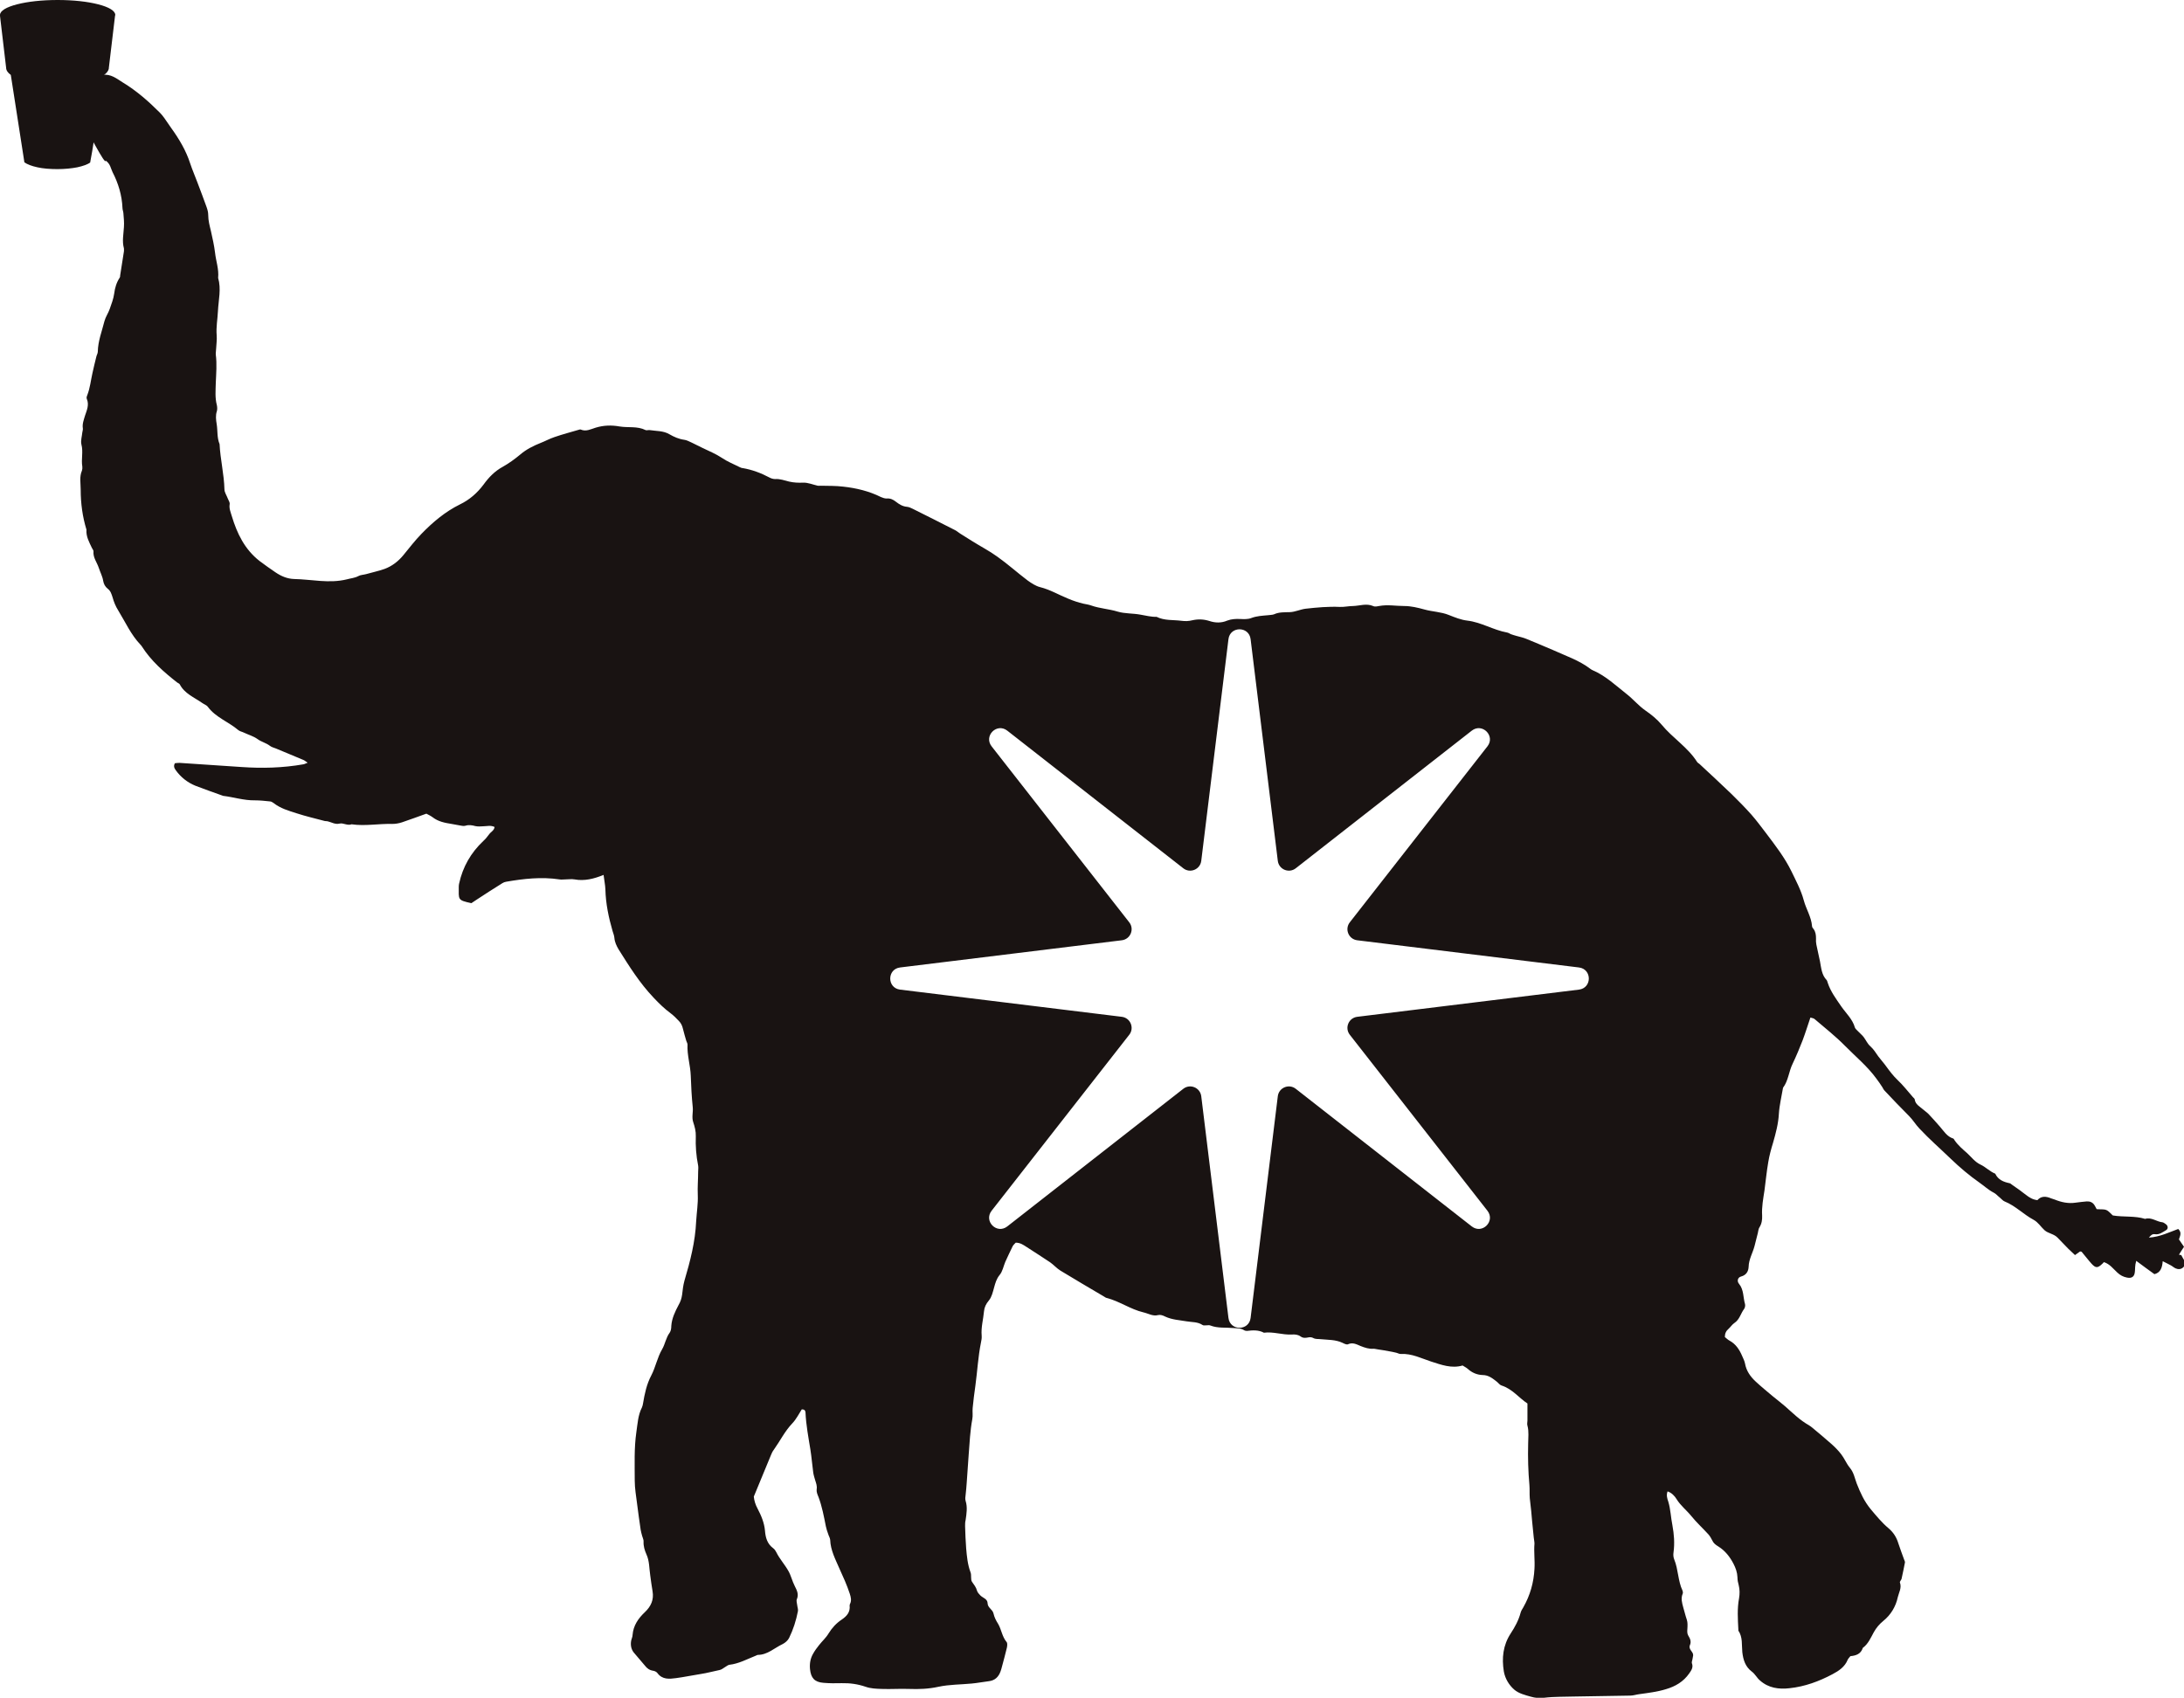 <svg viewBox="0 0 121.25 94.27" xmlns="http://www.w3.org/2000/svg" data-name="Layer 2" id="Layer_2">
  <defs>
    <style>
      .cls-1 {
        fill: #191312;
      }
    </style>
  </defs>
  <g data-name="Layer 1" id="Layer_1-2">
    <g>
      <path d="M120.97,69.67c.09-.14.17-.28.28-.44-.09-.13-.19-.27-.28-.41.05-.18.18-.37-.04-.58-.5.18-1.01.44-1.63.48.11-.13.19-.21.33-.19.25.04.43-.11.62-.22.13-.07.12-.24,0-.33-.06-.04-.13-.1-.19-.11-.33-.03-.62-.3-.97-.19-.58-.18-1.18-.09-1.79-.19-.11-.09-.22-.24-.36-.3-.15-.06-.33-.03-.54-.05-.03-.06-.07-.14-.12-.22-.1-.16-.25-.22-.43-.21-.21.02-.41.04-.62.07-.4.06-.78-.02-1.15-.17-.07-.03-.14-.04-.21-.07-.28-.12-.55-.14-.76.1-.26-.03-.45-.15-.63-.29-.25-.2-.51-.38-.77-.56-.05-.03-.09-.08-.14-.09-.34-.07-.64-.19-.8-.53-.3-.12-.53-.37-.81-.5-.32-.15-.51-.42-.75-.64-.25-.22-.51-.44-.7-.72-.02-.03-.04-.08-.07-.09-.35-.11-.52-.41-.74-.66-.21-.24-.42-.48-.64-.71-.09-.09-.2-.16-.3-.25-.18-.16-.42-.27-.46-.55,0-.05-.07-.09-.1-.13-.28-.32-.55-.67-.86-.96-.23-.22-.42-.47-.61-.73-.14-.2-.31-.38-.45-.57-.14-.2-.26-.4-.45-.57-.15-.13-.24-.34-.36-.5-.09-.12-.21-.21-.31-.32-.06-.07-.15-.13-.18-.21-.13-.47-.49-.79-.76-1.18-.28-.41-.59-.82-.75-1.31-.02-.05-.03-.12-.06-.15-.28-.29-.3-.68-.37-1.04-.06-.31-.14-.62-.2-.93-.02-.11-.03-.22-.02-.34,0-.19-.02-.37-.14-.53-.03-.04-.08-.09-.08-.15-.04-.52-.33-.95-.46-1.44-.15-.56-.43-1.08-.68-1.6-.38-.78-.91-1.46-1.43-2.15-.26-.34-.52-.69-.8-1.01-.35-.39-.71-.76-1.09-1.13-.59-.57-1.19-1.12-1.79-1.68-.04-.04-.1-.06-.13-.11-.52-.82-1.36-1.33-1.97-2.07-.25-.3-.57-.56-.89-.78-.39-.27-.68-.63-1.05-.92-.6-.47-1.16-1.01-1.88-1.32-.05-.02-.1-.05-.15-.09-.62-.47-1.35-.71-2.05-1.03-.5-.22-1-.42-1.5-.63-.17-.07-.36-.11-.54-.16-.11-.03-.21-.06-.32-.1-.07-.03-.13-.08-.21-.09-.76-.14-1.43-.57-2.2-.66-.35-.04-.69-.18-1.02-.31-.44-.18-.91-.18-1.37-.31-.36-.1-.74-.19-1.11-.19-.46,0-.93-.09-1.4,0-.11.02-.24.05-.33,0-.38-.16-.74-.01-1.11,0-.24,0-.49.06-.73.05-.64-.03-1.28.03-1.91.1-.3.04-.58.18-.87.19-.3.01-.6-.01-.88.12-.1.04-.22.03-.33.05-.32.03-.63.04-.94.16-.18.07-.41.06-.61.05-.25-.01-.48,0-.72.09-.32.14-.67.13-.99.02-.32-.1-.62-.11-.94-.04-.2.05-.4.06-.61.03-.46-.06-.94,0-1.38-.22-.3.01-.59-.07-.89-.12-.42-.08-.87-.05-1.27-.17-.49-.15-.99-.17-1.47-.34-.14-.05-.29-.07-.43-.1-.29-.07-.57-.16-.85-.28-.52-.21-1-.5-1.56-.64-.24-.06-.48-.22-.69-.37-.57-.43-1.1-.91-1.68-1.32-.44-.32-.93-.57-1.39-.86-.22-.14-.45-.28-.67-.42-.1-.06-.18-.14-.28-.19-.79-.4-1.57-.8-2.36-1.19-.1-.05-.21-.1-.32-.11-.24-.02-.43-.14-.61-.28-.15-.12-.31-.2-.52-.18-.1,0-.22-.04-.31-.08-.66-.33-1.37-.5-2.1-.58-.41-.05-.83-.04-1.24-.05-.06,0-.12.01-.17,0-.27-.06-.54-.18-.81-.17-.27.01-.52,0-.78-.06-.26-.06-.5-.16-.78-.14-.11,0-.23-.04-.32-.09-.47-.25-.96-.43-1.48-.52-.06,0-.11-.03-.16-.05-.34-.17-.69-.31-1-.52-.33-.22-.7-.37-1.05-.54-.2-.1-.4-.2-.61-.3-.14-.06-.27-.14-.42-.16-.3-.04-.57-.16-.83-.31-.34-.2-.73-.17-1.1-.23-.07-.01-.16.03-.22,0-.46-.23-.96-.12-1.44-.2-.45-.08-.89-.07-1.34.07-.26.08-.53.23-.82.1-.02,0-.04-.01-.06,0-.47.14-.94.26-1.4.42-.27.09-.52.23-.78.33-.4.16-.78.35-1.12.64-.3.25-.63.49-.97.68-.44.24-.77.58-1.06.98-.35.47-.78.85-1.32,1.11-.81.4-1.5.98-2.13,1.63-.37.38-.68.79-1.01,1.19-.28.34-.63.61-1.04.76-.33.12-.69.19-1.03.29-.15.04-.31.04-.43.11-.21.11-.43.12-.64.18-.98.24-1.94,0-2.92-.02-.38-.01-.73-.16-1.05-.38-.29-.2-.58-.4-.87-.62-.83-.65-1.25-1.53-1.54-2.49-.06-.21-.16-.42-.12-.66.02-.1-.06-.21-.1-.31-.06-.17-.19-.35-.19-.52-.02-.84-.23-1.67-.27-2.51-.15-.36-.1-.74-.16-1.11-.04-.24-.07-.48.01-.72.03-.1.02-.23,0-.33-.11-.41-.07-.82-.06-1.24.02-.52.07-1.05,0-1.57-.01-.11.02-.22.02-.34.01-.24.05-.49.03-.73-.04-.46.05-.9.07-1.35.03-.61.19-1.22.01-1.84.05-.48-.12-.93-.17-1.39-.05-.41-.14-.81-.23-1.21-.07-.29-.15-.58-.15-.89,0-.15-.04-.3-.09-.44-.16-.46-.34-.91-.51-1.37-.13-.35-.28-.69-.4-1.05-.23-.72-.62-1.37-1.06-1.98-.13-.18-.25-.37-.38-.55-.08-.11-.16-.21-.25-.3-.63-.63-1.29-1.21-2.05-1.67-.34-.21-.66-.49-1.13-.42-.14.02-.32-.1-.39-.28-.03-.09-.07-.18-.09-.26-.15.02-.3.03-.45.04.05.03.11.05.18.07-.32.07-.46.1-.6.13-.07.17-.12.32-.06.5.11.31.09.66.38.92.11.09.11.31.16.47-.04.03-.07.06-.1.07-.16.03-.3.11-.33.27-.03.2-.06.41.06.6.06.1.12.2.19.28.24.27,1.2,2.24,1.23,1.95.26.18.28.44.38.64.32.62.52,1.28.55,1.99,0,.09.04.18.05.28.02.26.05.52.03.78-.02.39-.11.78,0,1.18.01.05,0,.11,0,.17-.07.45-.14.89-.21,1.34,0,.04,0,.08-.02.11-.18.27-.27.57-.31.89-.04.29-.15.58-.25.86-.08.23-.23.44-.29.67-.14.56-.36,1.11-.37,1.7,0,.09-.06.18-.08.27-.08.31-.15.62-.22.93-.09.4-.13.81-.28,1.2-.03.07-.06.16-.03.22.14.33,0,.63-.1.93-.07.24-.16.46-.12.71.01.07-.02.15-.03.22-.02.22-.1.46-.05.67.11.41-.02.82.05,1.23.01.07,0,.16-.02.22-.15.35-.07.7-.07,1.06,0,.76.1,1.5.32,2.22-.03.38.15.69.3,1.01.03.07.1.14.09.2-.03.34.19.6.29.9.08.25.21.48.25.74.03.17.11.32.25.43.16.12.21.29.27.48.07.25.17.5.31.72.4.65.71,1.36,1.25,1.92.03.03.05.06.07.09.51.8,1.22,1.42,1.96,2,.04.03.11.05.14.1.27.52.8.72,1.24,1.03.11.08.25.12.32.22.44.59,1.15.83,1.69,1.29.08.07.21.09.31.14.25.12.52.19.76.36.2.15.47.21.68.37.1.08.24.11.36.16.5.21,1.01.42,1.51.63.07.03.12.08.23.15-.11.04-.17.08-.24.09-1.14.2-2.28.23-3.43.15-1.15-.08-2.29-.15-3.44-.23-.09,0-.18.01-.26.02-.09.16-.03.28.05.39.28.39.65.68,1.09.86.49.19.98.36,1.48.54.02,0,.04.02.05.02.59.07,1.16.26,1.77.25.28,0,.56.03.84.06.07,0,.14.05.2.09.38.3.84.43,1.28.57.52.17,1.05.29,1.57.43.05.01.11,0,.17.02.21.05.39.18.65.12.19-.05.43.13.66.04.75.11,1.5-.04,2.25-.02.18,0,.37-.03.55-.09.44-.15.88-.31,1.35-.48.09.05.23.11.35.2.31.24.67.31,1.05.37.15.02.29.06.44.08.11.02.23.05.33.02.19-.06.37-.03.55.02.14.03.3.02.44.01.2,0,.41-.07.63.04-.03.2-.21.27-.3.4-.1.14-.21.27-.33.38-.69.65-1.14,1.44-1.34,2.36-.01.05-.02.11-.02.17,0,.73-.08.75.7.92.09-.06.2-.13.3-.2.47-.31.94-.61,1.42-.91.06-.04.14-.07.21-.08.98-.17,1.96-.28,2.96-.13.11.02.22,0,.33,0,.17,0,.34-.03.51,0,.55.1,1.07-.03,1.61-.25.03.28.09.54.1.8.02.8.18,1.56.4,2.32.04.13.09.25.1.38.02.24.12.44.23.63.59.94,1.17,1.87,1.95,2.69.3.32.6.61.95.87.16.12.31.27.45.42.12.12.19.27.23.45.05.22.12.43.18.65.02.07.07.14.07.21-.03.59.16,1.15.18,1.73.02.58.05,1.17.11,1.75.03.28-.07.55.03.84.08.24.15.5.14.77-.02.54.02,1.09.13,1.63.02.11,0,.22,0,.34,0,.43-.04.86-.02,1.29.02.48-.06.97-.09,1.46-.05,1.14-.33,2.22-.65,3.3-.07.25-.1.52-.13.78-.03.21-.09.39-.2.58-.19.36-.37.73-.4,1.15,0,.13-.02.28-.09.38-.21.28-.25.63-.42.92-.27.46-.36.99-.6,1.45-.26.49-.37,1.02-.46,1.56-.01.07-.03.15-.06.22-.22.43-.24.9-.31,1.37-.13.9-.09,1.8-.09,2.7,0,.43.08.86.13,1.28.06.48.13.97.2,1.45.02.11.05.22.08.33.03.11.09.22.08.32-.01.26.06.48.16.71.17.37.15.77.21,1.16.04.3.08.6.13.89.08.47-.09.84-.43,1.16-.36.34-.64.74-.68,1.26,0,.11-.06.22-.08.33-.04.23,0,.46.14.64.2.25.42.48.62.73.12.16.26.26.46.29.08.01.19.06.24.13.27.37.66.33,1.03.28.46-.06.92-.16,1.38-.23.34-.05.69-.15,1.04-.22.11-.02.2-.1.3-.16.08-.04.16-.12.24-.13.53-.06,1-.32,1.48-.51.03-.01.07-.04.1-.04.54,0,.93-.39,1.38-.6.14-.07.29-.2.36-.34.23-.47.39-.97.49-1.49.02-.1-.03-.22-.04-.33-.01-.11-.06-.24-.02-.33.12-.28,0-.5-.12-.74-.14-.27-.2-.57-.35-.83-.2-.36-.49-.67-.67-1.04-.04-.08-.1-.17-.17-.22-.34-.25-.43-.6-.46-.98-.04-.44-.21-.84-.41-1.22-.12-.22-.19-.45-.21-.67.32-.78.64-1.54.95-2.3.04-.1.09-.21.16-.3.35-.49.61-1.03,1.03-1.47.22-.23.36-.52.52-.77.17-.01.2.08.21.17.03.69.16,1.37.27,2.05.07.43.1.86.16,1.29.02.14.07.29.11.43.05.16.11.31.08.49-.02.14.04.29.1.43.2.53.3,1.08.41,1.63.03.15.08.29.13.43.03.11.1.21.11.32.02.58.29,1.08.51,1.59.21.46.42.92.58,1.41.06.19.1.36.02.54-.02.03-.03.07-.03.11.04.37-.16.59-.44.78-.3.2-.54.46-.73.77-.14.24-.36.43-.53.65-.12.15-.23.3-.32.46-.16.27-.21.56-.18.87.05.49.25.72.74.76.34.03.68.03,1.02.02.46-.01.89.05,1.33.2.28.1.59.11.89.12.51.02,1.01-.02,1.52,0,.55.02,1.09,0,1.63-.12.61-.13,1.23-.12,1.85-.18.32-.03.63-.09.95-.13.34-.04.54-.24.65-.55.03-.09.06-.18.08-.27.09-.35.19-.69.27-1.04.02-.1.04-.26-.02-.32-.25-.3-.28-.69-.47-1.01-.11-.17-.21-.37-.25-.56-.05-.24-.32-.32-.33-.57,0-.25-.26-.3-.4-.44-.08-.08-.16-.17-.19-.27-.05-.19-.16-.32-.27-.48-.1-.13-.02-.37-.09-.54-.16-.43-.2-.87-.24-1.32-.03-.41-.05-.82-.06-1.24,0-.11,0-.23.03-.34.05-.35.11-.71,0-1.06-.03-.1-.02-.22,0-.34.02-.22.05-.45.06-.67.04-.52.07-1.05.11-1.57.05-.66.08-1.31.2-1.96.04-.2,0-.41.02-.62.04-.41.09-.82.15-1.23.11-.8.15-1.61.31-2.4.03-.13.05-.26.04-.39-.04-.46.09-.9.13-1.35.02-.22.11-.41.27-.6.16-.19.22-.47.29-.72.07-.25.13-.48.31-.7.16-.19.21-.48.31-.72.13-.29.27-.58.41-.87.04-.08.12-.14.17-.2.25,0,.42.12.59.23.44.28.88.57,1.32.86.2.14.36.33.57.46.8.49,1.61.96,2.42,1.44.05.03.1.07.15.08.71.18,1.32.63,2.04.8.27.06.52.23.82.15.12-.03.27.02.38.08.38.18.8.2,1.21.27.29.05.6.02.87.2.05.04.14.02.22.02.07,0,.16-.02.22.01.41.16.84.1,1.27.14.21.02.41,0,.6.12.04.03.11.04.16.04.32-.04.64-.06.94.1.52-.07,1.03.13,1.55.1.17-.01.34,0,.49.11.14.1.28.08.43.05.08-.02.19-.01.26.03.14.08.28.05.43.07.4.04.82.02,1.2.2.1.05.24.12.31.08.27-.12.48.01.7.1.23.09.46.17.71.15.09,0,.18.03.27.04.2.03.4.06.6.1.13.02.26.05.39.08.09.02.18.08.27.07.6-.03,1.12.24,1.67.42.56.18,1.14.4,1.75.22.11.07.21.12.29.19.23.21.51.33.82.34.33,0,.56.19.79.37.09.07.16.18.26.21.6.19.97.69,1.44,1,0,.35,0,.65,0,.95,0,.09-.03.19,0,.28.09.33.04.66.04,1-.02.77,0,1.53.07,2.3.02.24,0,.49.02.73.02.24.06.48.08.72.02.19.03.37.05.56.03.3.06.6.09.9.01.11.04.23.04.34-.04.47.03.93,0,1.4-.04.77-.24,1.47-.62,2.14-.06.1-.12.19-.15.3-.11.42-.32.8-.55,1.15-.43.66-.5,1.37-.38,2.11.07.4.29.76.58,1.01.24.21.6.3.92.39.23.07.49.09.73.06.58-.07,1.16-.05,1.75-.07,1.01-.02,2.03-.03,3.04-.05.17,0,.33-.06.5-.08.5-.07,1.01-.13,1.49-.28.51-.15.96-.41,1.28-.87.12-.17.24-.34.15-.57-.02-.06.02-.14.03-.21.01-.07.03-.15.04-.22.02-.21-.28-.33-.18-.57.09-.2.01-.37-.09-.53-.07-.12-.06-.25-.05-.38.01-.17.02-.35-.03-.5-.08-.23-.13-.46-.2-.69-.07-.26-.14-.5-.03-.76.02-.05.01-.12-.01-.17-.26-.55-.23-1.17-.46-1.73-.05-.12-.06-.26-.04-.39.07-.51.03-1.01-.06-1.5-.09-.44-.1-.89-.23-1.32-.06-.17-.12-.36-.04-.57.23.08.39.25.5.43.22.36.55.61.81.93.29.36.64.68.96,1.03.09.1.15.22.21.33.07.16.19.25.34.34.37.23.64.57.84.96.12.23.21.48.22.75,0,.15.03.3.07.44.06.24.06.48.02.72-.11.58-.07,1.16-.04,1.74,0,.02,0,.04,0,.06.25.37.18.79.22,1.2.05.42.16.8.53,1.08.18.13.28.35.45.49.47.42,1.05.5,1.64.43.85-.09,1.64-.38,2.39-.78.34-.18.68-.4.84-.8.03-.07.09-.12.15-.2.3-.03.58-.11.69-.46.3-.22.44-.56.61-.87.14-.25.31-.45.53-.63.41-.33.69-.79.8-1.31.06-.26.23-.52.12-.82-.02-.05.07-.13.09-.2.07-.31.13-.61.19-.92,0-.05-.03-.11-.05-.16-.11-.3-.22-.6-.32-.9-.1-.33-.27-.6-.54-.83-.37-.31-.68-.69-1-1.07-.36-.44-.57-.91-.77-1.42-.11-.29-.16-.61-.38-.87-.19-.23-.3-.52-.48-.75-.16-.21-.35-.4-.54-.57-.35-.31-.71-.61-1.07-.91-.06-.05-.12-.09-.18-.13-.5-.28-.9-.68-1.32-1.05-.23-.2-.47-.38-.7-.57-.32-.27-.64-.53-.94-.81-.29-.27-.52-.59-.59-1-.03-.15-.1-.28-.16-.42-.15-.35-.35-.66-.7-.85-.1-.05-.18-.14-.26-.2,0-.2.07-.34.21-.46.11-.1.2-.24.32-.32.29-.19.35-.53.54-.78.05-.07.07-.19.05-.27-.11-.37-.06-.79-.33-1.12-.13-.15-.08-.36.11-.41.3-.08.41-.3.42-.54.01-.42.23-.77.33-1.16.06-.24.12-.47.18-.71.03-.11.03-.23.09-.32.13-.2.16-.43.15-.65-.03-.48.06-.94.13-1.4.07-.52.12-1.05.21-1.57.06-.37.16-.73.27-1.09.15-.52.29-1.05.32-1.6.03-.48.15-.96.23-1.44.3-.4.32-.91.54-1.35.2-.42.38-.85.55-1.29.15-.4.28-.82.43-1.26.08.03.18.03.24.09.57.49,1.16.95,1.69,1.49.59.6,1.24,1.13,1.74,1.82.11.15.22.3.32.46.04.06.07.14.12.19.45.48.9.95,1.37,1.42.21.21.36.47.57.69.55.59,1.16,1.12,1.74,1.68.5.48,1.03.93,1.6,1.33.26.18.49.4.78.55.13.06.23.19.35.28.09.07.16.17.26.21.6.24,1.05.72,1.61,1.02.26.14.4.39.61.58.2.18.52.2.72.41.2.2.39.41.59.61.12.12.24.23.38.36.11-.08.19-.14.28-.2.03,0,.08,0,.1.03.18.21.35.44.54.65.23.25.34.25.6,0,.03-.02.05-.05.08-.09.33.1.52.37.75.58.16.15.33.24.54.28.25.05.4-.04.43-.29.02-.13.01-.26.03-.39,0-.07.03-.14.05-.25.36.27.69.51,1.01.74.35-.09.43-.37.46-.72.17.09.31.15.43.22.1.05.18.13.29.18.14.06.29.06.42-.06.12-.13.13-.27.04-.41-.05-.08-.09-.16-.15-.27ZM87.66,54.95l-12.31,1.51c-.48.06-.71.62-.41,1l7.64,9.77c.45.58-.29,1.32-.87.87l-9.77-7.64c-.38-.3-.94-.07-1,.41l-1.51,12.31c-.09.73-1.14.73-1.23,0l-1.51-12.31c-.06-.48-.62-.71-1-.41l-9.77,7.64c-.58.45-1.32-.29-.87-.87l7.64-9.77c.3-.38.07-.94-.41-1l-12.31-1.51c-.73-.09-.73-1.14,0-1.23l12.31-1.51c.48-.06.71-.62.41-1l-7.64-9.77c-.45-.58.29-1.32.87-.87l9.77,7.64c.38.3.94.07,1-.41l1.51-12.31c.09-.73,1.14-.73,1.23,0l1.51,12.31c.06.48.62.71,1,.41l9.77-7.64c.58-.45,1.32.29.87.87l-7.64,9.77c-.3.38-.07.94.41,1l12.31,1.51c.73.09.73,1.14,0,1.23Z" class="cls-1"></path>
      <path d="M6.4.85s0-.01,0-.02c0-.23-.36-.44-.95-.59-.58-.15-1.37-.24-2.25-.24S1.53.09.95.24c-.59.15-.95.36-.95.59,0,.02,0,.03,0,.05l.34,2.88c0,.14.09.28.26.4h0s.69,4.44.69,4.44l.06.39v.02c.15.11.4.21.73.28.31.07.7.1,1.11.1s.79-.04,1.1-.1c.32-.07.58-.16.72-.27v-.02s.11-.61.11-.61h0s.67-4.24.67-4.24h0c.14-.1.22-.21.25-.33h0s0-.03,0-.03l.35-2.94h0Z" class="cls-1"></path>
    </g>
  </g>
</svg>